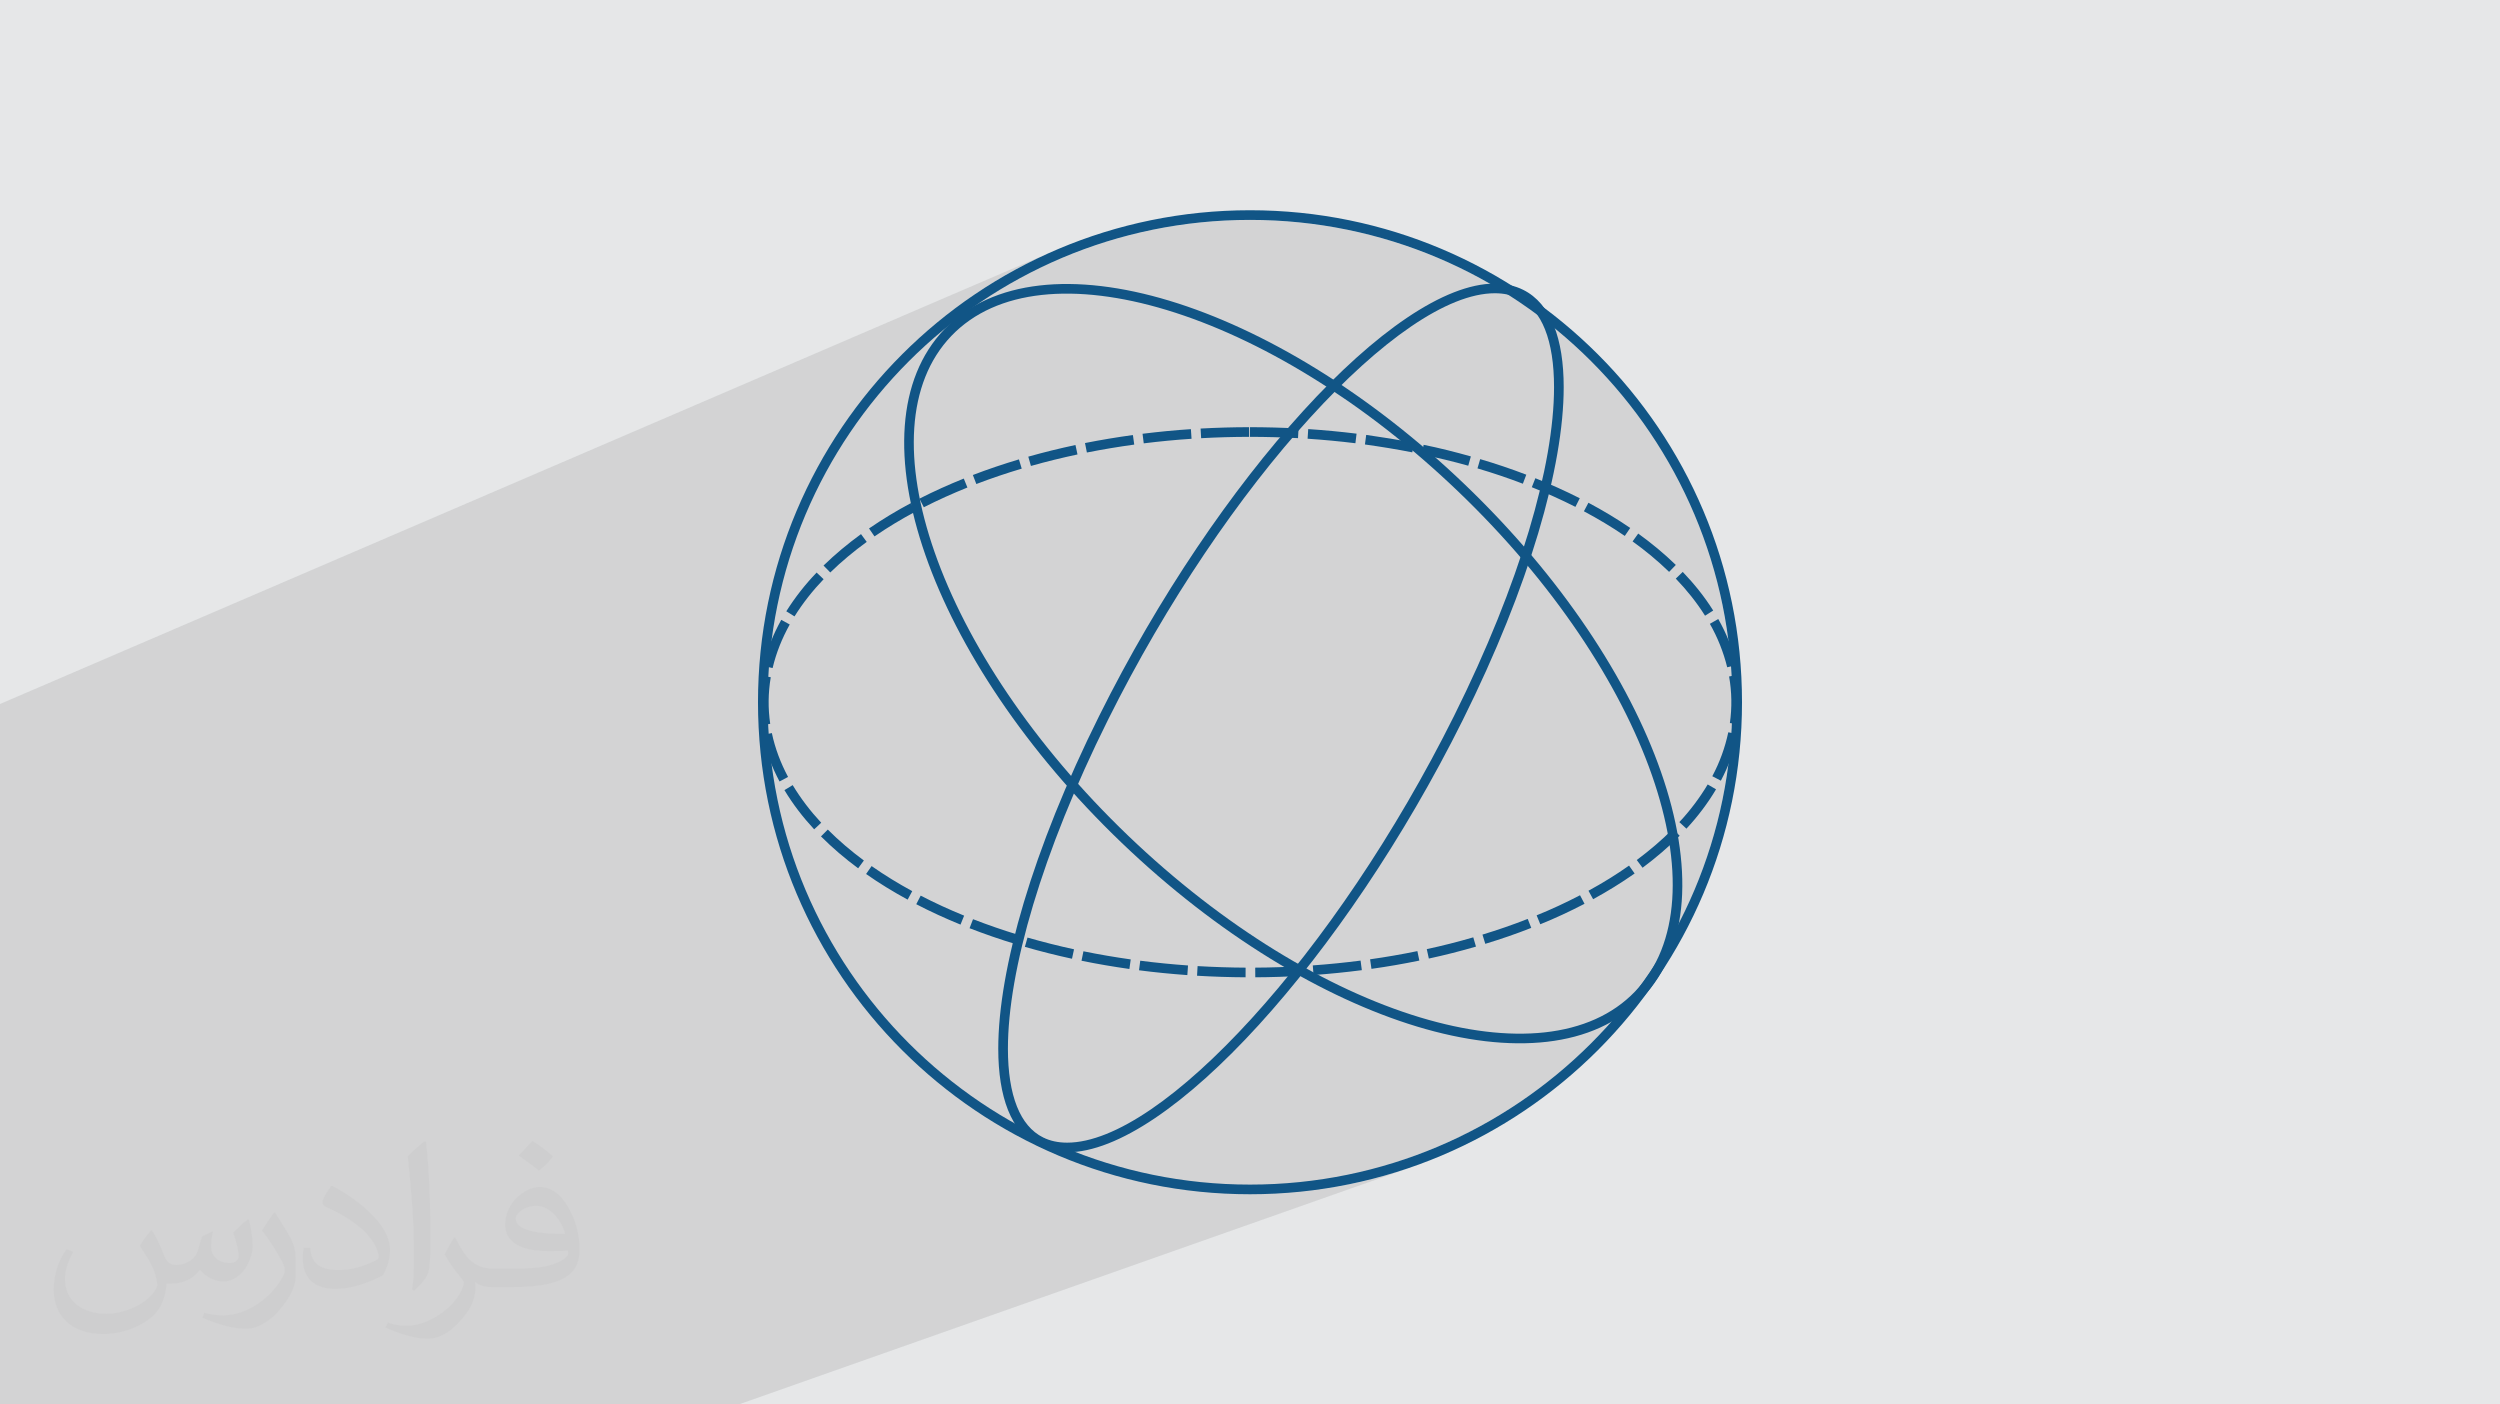 <?xml version="1.0" encoding="UTF-8"?>
<!DOCTYPE svg PUBLIC "-//W3C//DTD SVG 1.1//EN" "http://www.w3.org/Graphics/SVG/1.1/DTD/svg11.dtd">
<!-- Creator: CorelDRAW 2020 (64-Bit) -->
<svg xmlns="http://www.w3.org/2000/svg" xml:space="preserve" width="94.192mm" height="52.917mm" version="1.1" style="shape-rendering:geometricPrecision; text-rendering:geometricPrecision; image-rendering:optimizeQuality; fill-rule:evenodd; clip-rule:evenodd"
viewBox="0 0 9404.92 5283.66"
 xmlns:xlink="http://www.w3.org/1999/xlink"
 xmlns:xodm="http://www.corel.com/coreldraw/odm/2003">
 <defs>
  <style type="text/css">
   <![CDATA[
    .fil0 {fill:#E6E7E8}
    .fil3 {fill:#115586;fill-rule:nonzero}
    .fil2 {fill:#373435;fill-opacity:0.031}
    .fil1 {fill:#2B2A29;fill-opacity:0.102}
   ]]>
  </style>
 </defs>
 <g id="Layer_x0020_1">
  <polygon class="fil0" points="-0,0 9404.92,0 9404.92,5283.66 -0,5283.66 "/>
  <polygon class="fil1" points="-0,3478.39 -0,3474.47 -0,3444.69 -0,3443.53 -0,3435.44 -0,3427.52 -0,3423.95 -0,3409.97 -0,3409.33 -0,3402.14 -0,3395.18 -0,3388.41 -0,3380.99 -0,3367.45 -0,3361.35 -0,3359.68 -0,3357.39 -0,3353.23 -0,3350.46 -0,3345.42 -0,3345.04 -0,3344.69 -0,3344.57 -0,3325.26 -0,3317.15 -0,3313.93 -0,3308.94 -0,3308.03 -0,3018.63 -0,2830.78 -0,2782.45 -0,2757.81 -0,2754 -0,2717.53 -0,2684.91 -0,2648.45 3982,936.38 3940.74,954.43 3900.02,973.45 3859.83,993.42 3820.21,1014.32 3781.16,1036.15 3742.69,1058.89 3704.84,1082.52 3667.6,1107.03 3653.09,1117.09 3996.14,969.86 4037.1,953.13 4078.55,937.37 4120.47,922.6 4162.86,908.84 4205.69,896.09 4248.97,884.39 4292.66,873.73 4336.75,864.12 4381.25,855.6 4426.12,848.17 4471.35,841.84 4516.93,836.62 4562.84,832.55 4609.08,829.61 4655.62,827.85 4702.46,827.26 4749.3,827.85 4795.84,829.61 4842.08,832.55 4887.99,836.62 4933.57,841.84 4978.8,848.17 5023.67,855.6 5068.17,864.12 5112.26,873.73 5155.95,884.39 5199.23,896.09 5242.06,908.84 5284.45,922.6 5326.38,937.37 5367.82,953.13 5408.78,969.86 5449.23,987.55 5489.16,1006.2 5528.55,1025.78 5567.4,1046.27 5605.68,1067.67 5643.39,1089.96 5673.02,1108.47 5683.05,1110.97 5693.77,1114.34 5704.1,1118.32 5714.04,1122.87 5722.09,1127.15 5729.88,1131.85 5737.41,1136.95 5744.69,1142.47 5751.72,1148.38 5758.49,1154.7 5765.01,1161.42 5771.27,1168.53 5777.28,1176.04 5783.03,1183.93 5783.14,1184.1 5788.16,1187.75 5822.75,1214.28 5856.7,1241.62 5889.96,1269.75 5922.54,1298.65 5954.41,1328.32 5985.56,1358.73 6015.97,1389.89 6045.64,1421.75 6074.54,1454.33 6102.67,1487.59 6130.01,1521.54 6156.54,1556.13 6182.25,1591.39 6207.13,1627.29 6231.16,1663.79 6254.33,1700.9 6276.62,1738.61 6298.03,1776.9 6318.51,1815.74 6338.09,1855.14 6356.74,1895.07 6374.43,1935.52 6391.16,1976.48 6406.92,2017.92 6421.69,2059.85 6435.45,2102.24 6448.2,2145.07 6459.9,2188.35 6470.56,2232.04 6480.17,2276.13 6488.69,2320.63 6496.13,2365.5 6501.84,2406.33 6504.52,2412.89 6508.74,2423.73 6512.77,2434.64 6516.6,2445.64 6520.26,2456.71 6523.72,2467.85 6527,2479.09 6530.08,2490.39 6532.99,2501.78 6512.21,2509.68 6514.34,2543.13 6540.59,2538.33 6542.52,2549.86 6544.21,2561.44 6545.69,2573.06 6546.93,2584.72 6547.94,2596.39 6548.72,2608.09 6549.25,2619.8 6549.57,2631.53 6549.66,2643.26 6549.52,2654.98 6549.15,2666.7 6548.55,2678.41 6547.71,2690.09 6546.64,2701.76 6545.34,2713.39 6543.81,2724.98 6514.63,2735.95 6513.29,2757.1 6537.46,2761.79 6535.14,2773 6532.54,2784.25 6529.69,2795.52 6526.6,2806.79 6523.26,2818.05 6519.71,2829.29 6515.94,2840.48 6511.95,2851.61 6507.77,2862.69 6503.4,2873.66 6501.83,2877.43 6496.13,2918.18 6488.69,2963.05 6480.17,3007.55 6470.56,3051.64 6459.9,3095.33 6448.2,3138.61 6435.45,3181.44 6421.69,3223.83 6406.92,3265.76 6391.16,3307.2 6374.43,3348.16 6356.74,3388.61 6338.09,3428.54 6318.51,3467.93 6298.03,3506.78 6276.62,3545.06 6254.33,3582.77 6231.16,3619.88 6220.53,3636.04 6219.39,3638.14 6207.6,3657.77 6194.89,3676.76 6181.28,3695.09 6171.91,3706.46 6156.54,3727.54 6130.01,3762.13 6102.67,3796.08 6074.54,3829.34 6045.64,3861.92 6015.97,3893.79 5985.56,3924.94 5954.41,3955.35 5922.54,3985.02 5889.96,4013.92 5856.7,4042.05 5822.75,4069.39 5788.16,4095.92 5752.9,4121.63 5717.01,4146.51 5680.5,4170.54 5643.39,4193.71 5605.68,4216 5567.4,4237.4 5528.55,4257.89 5489.16,4277.47 5449.23,4296.12 5408.78,4313.81 5367.82,4330.54 5326.38,4346.3 4964.63,4474.18 4984.33,4471.42 5030.09,4463.84 5075.48,4455.15 5120.46,4445.35 5165.03,4434.48 5209.16,4422.53 5252.86,4409.53 5296.09,4395.5 5338.86,4380.44 2778.48,5283.66 2674.78,5283.66 2474.2,5283.66 2180.4,5283.66 2064.08,5283.66 1964.55,5283.66 1830.37,5283.66 1460.26,5283.66 1411.44,5283.66 1399.94,5283.66 1360.7,5283.66 1237.5,5283.66 874.79,5283.66 870.35,5283.66 864.64,5283.66 858.64,5283.66 817.85,5283.66 808.6,5283.66 794.77,5283.66 779.17,5283.66 778.8,5283.66 777.67,5283.66 774.95,5283.66 768.97,5283.66 759.27,5283.66 736.83,5283.66 724,5283.66 713.49,5283.66 707.66,5283.66 695.68,5283.66 686.8,5283.66 630.48,5283.66 613.79,5283.66 605.5,5283.66 593.15,5283.66 538.55,5283.66 487.29,5283.66 473.78,5283.66 444.49,5283.66 404.34,5283.66 386.35,5283.66 352.96,5283.66 296.49,5283.66 171.3,5283.66 171.12,5283.66 161.07,5283.66 160.87,5283.66 131.97,5283.66 84.13,5283.66 -0,5283.66 -0,5254.16 -0,5243.92 -0,5237.24 -0,5223.2 -0,5222.71 -0,5214.47 -0,5196.62 -0,5184.26 -0,5146.63 -0,5127.29 -0,5116.38 -0,5102.44 -0,5024.22 -0,5019.41 -0,5013.24 -0,5002.28 -0,4995.42 -0,4984.81 -0,4885.92 -0,4861.23 -0,4859.1 -0,4809.75 -0,4794.2 -0,4791.34 -0,4782 -0,4730.42 -0,4706.36 -0,4702.74 -0,4621.7 -0,4608.44 -0,4590.77 -0,4556.15 -0,4535.89 -0,4525.21 -0,4442.3 -0,4423.51 -0,4413.86 -0,4361.55 -0,4346.83 -0,4327.05 -0,4322.95 -0,4278.07 -0,4255.56 -0,4252.15 -0,4146.84 -0,4140.69 -0,4128.45 -0,4109.38 -0,4105.26 -0,4104.82 -0,4103.1 -0,4044.38 -0,3992.39 -0,3970.95 -0,3964.88 -0,3926.85 -0,3920.62 -0,3891.94 -0,3869.13 -0,3849.78 -0,3839.89 -0,3823.7 -0,3820.3 -0,3797.9 -0,3786.79 -0,3740.89 -0,3727.53 -0,3727.47 -0,3708.38 -0,3697.79 -0,3659.32 -0,3644.01 -0,3627.36 -0,3617.86 -0,3611.86 -0,3571.27 -0,3568.36 -0,3558.66 -0,3546.67 -0,3539.62 -0,3539.41 -0,3521 -0,3516.71 -0,3508.32 -0,3496.8 "/>
  <path class="fil2" d="M571.37 4628.22c17.95,27.21 29.6,53.36 40.96,82.43 8.45,16.91 12.93,48.09 52.57,48.09 11.61,0 28.28,-3.42 43.06,-11.61 16.63,-8.73 29.32,-21.94 35.94,-42l15.85 -53.36 38.57 -19.02 2.64 2.64c-5.27,20.09 -6.59,39.36 -6.59,54.43 0,44.63 38.57,61.56 69.22,61.56 17.95,0 34.09,-8.73 34.09,-25.11 0,-21.13 -8.98,-57.06 -20.62,-89.29 17.95,-17.95 35.94,-35.94 56.53,-50.47l3.17 1.6c8.98,38.04 14,75.56 14,100.66 0,24.57 -10.83,51.79 -19.81,69.49 -18.49,34.87 -51.25,62.62 -90.87,62.62 -30.1,0 -63.65,-15.07 -86.66,-43.06l-1.32 0c-21.66,26.96 -55.22,51.25 -108.86,51.25l-16.63 0c-2.64,35.41 -10.29,60.49 -21.94,82.95 -31.95,62.34 -126.81,106.47 -216.1,106.47 -124.17,0 -186.51,-71.59 -186.51,-166.96 0,-58.91 19.27,-113.6 48.88,-152.42l24.29 10.04c-18.49,35.41 -30.91,68.68 -30.91,101.45 0,89.29 72.66,131.83 156.4,131.83 77.68,0 173.83,-49.41 191.28,-106.72 -6.59,-62.62 -30.1,-91.93 -66.04,-148.99 10.83,-19.02 24.83,-38.04 42.28,-58.38l3.17 0 0 0 0 0 -0.02 -0.09zm1432.14 -336.04c26.15,16.39 51.79,35.66 76.87,57.85 -14,19.81 -31.45,37.79 -53.11,53.64 -25.11,-20.34 -50.19,-37.79 -75.84,-56.27 17.42,-19.55 34.62,-38.29 52.04,-55.22l0 0 0 0 0 0 0 0 0 0 0.03 0zm13.47 244.11c-42.28,0 -76.87,27.75 -76.87,48.34 0,44.13 84.53,57.85 185.72,57.31 -12.68,-51.79 -57.06,-105.68 -108.86,-105.68l0.01 0.03zm-94.86 236.19c54.96,0 103.04,-1.6 139.74,-10.83 40.96,-10.29 75.56,-30.91 75.56,-45.17 0,-3.7 0,-8.19 -1.32,-11.89 -22.98,2.11 -49.41,2.11 -72.38,2.11 -74.49,0 -131.55,-16.91 -154.02,-58.66 -5.55,-11.61 -9.51,-24.57 -9.51,-39.36 0,-40.43 17.42,-79.79 48.09,-107 25.61,-22.45 53.89,-36.44 82.67,-36.44 52.04,0 93.51,41.75 122.57,107.54 15.85,35.94 26.68,77.4 26.68,129.72 0,34.87 -9.51,64.19 -31.17,85.85 -40.43,39.11 -114.92,53.89 -229.04,53.89l-51.79 0 0 0 -13.47 0c-28.28,0 -48.62,-5.02 -64.72,-17.42l-2.64 0c0.79,6.59 1.32,12.93 1.32,19.02 0,25.61 -8.45,58.38 -25.61,84.53 -50.72,75.3 -105.68,108.04 -153.24,108.04 -48.09,0 -107,-18.49 -160.11,-42.54l9.51 -18.49c17.17,7.13 40.96,11.89 73.7,11.89 85.85,0 198.66,-82.43 212.66,-163 -3.17,-6.59 -8.98,-15.32 -17.17,-24.57 -25.11,-29.85 -40.96,-54.68 -55.75,-80.83 12.68,-25.11 24.29,-45.17 35.13,-63.4l4.49 -0.53c36.72,74.77 69.99,117.55 144.23,117.55l11.61 0 0 0 53.89 0 0 0 0 0 0 0 0 0 0 0 0.09 0.01zm-371.98 79c6.34,-34.34 6.87,-72.91 6.87,-108.86l0 -53.36c0,-99.6 -12.68,-244.36 -22.98,-338.68 17.95,-19.27 43.06,-42 62.87,-57.31l5.81 1.6c13.47,118.62 16.63,256 16.63,383.06 0,33.3 -1.32,65.79 -4.49,89.55 -1.85,30.1 -19.27,52.83 -56.53,87.7l-8.19 -3.7zm-382.8 -157.19c1.85,46.77 24.83,83.49 105.15,83.49 49.93,0 92.19,-12.93 138.96,-35.13 8.45,-3.7 12.93,-8.73 12.93,-12.93 0,-29.32 -22.45,-68.15 -60.23,-103.55 -36.72,-33.3 -85.34,-62.62 -130.76,-82.18 -15.6,-6.59 -20.62,-13.47 -20.62,-20.09 0,-13.47 17.95,-41.75 32.77,-62.09l5.02 -0.53c52.04,27.21 110.17,67.64 153.24,112.53 39.11,41.47 63.4,83.49 63.4,129.19 0,33.81 -10.29,65.51 -26.96,95.11 -57.06,28.79 -117.83,50.72 -178.06,50.72 -73.17,0 -123.1,-34.34 -123.1,-114.92 0,-8.73 0,-22.19 3.17,-39.64l25.11 0 0 0 0 0 0 0 0 0 0 0 -0.02 0zm-132.37 -132.9l45.45 73.45c16.63,27.21 32.23,56.81 32.23,103.55l0 59.7c0,48.34 -30.91,100.13 -80.83,151.38 -39.11,34.62 -73.7,49.41 -105.68,49.41 -47.55,0 -101.98,-14.79 -164.85,-41.75l7.13 -18.49c19.81,5.27 42.79,9.77 71.06,9.77 90.36,-0.53 182.8,-66.57 225.08,-147.15 5.02,-9.26 6.87,-17.95 6.87,-24.04 0,-9.26 -5.02,-19.55 -8.98,-28.79 -22.98,-43.31 -48.62,-82.95 -76.87,-119.68 14.79,-23.25 29.6,-45.7 45.7,-67.9l3.7 0.53 0 0 0 0 0 0 0 0 0 0 -0.02 0.01z"/>
  <g id="_2169833190368">
   <path class="fil3" d="M4702.46 790.92c511.11,0 973.84,207.18 1308.79,542.12 334.94,334.95 542.12,797.69 542.12,1308.8 0,511.11 -207.18,973.84 -542.12,1308.79 -334.95,334.94 -797.68,542.12 -1308.79,542.12 -511.11,0 -973.85,-207.18 -1308.8,-542.12 -334.94,-334.95 -542.12,-797.68 -542.12,-1308.79 0,-511.11 207.18,-973.85 542.12,-1308.8 334.95,-334.94 797.69,-542.12 1308.8,-542.12zm1283.1 567.81c-328.36,-328.36 -782.02,-531.48 -1283.1,-531.48 -501.08,0 -954.74,203.11 -1283.11,531.48 -328.36,328.36 -531.48,782.03 -531.48,1283.11 0,501.08 203.11,954.73 531.48,1283.1 328.36,328.36 782.03,531.48 1283.11,531.48 501.08,0 954.73,-203.11 1283.1,-531.48 328.36,-328.36 531.48,-782.02 531.48,-1283.1 0,-501.08 -203.11,-954.74 -531.48,-1283.11z"/>
   <path class="fil3" d="M3552.96 1238.5c180.02,-187.75 490.38,-214.92 846.64,-107.07 352.23,106.64 750.54,345.61 1111.44,691.62 360.81,345.93 616.32,733.84 737.7,1081.32 122.76,351.41 108.7,662.66 -71.32,850.41 -180.01,187.75 -490.38,214.92 -846.63,107.07 -352.24,-106.64 -750.54,-345.61 -1111.45,-691.62 -360.81,-345.94 -616.32,-733.85 -737.7,-1081.32 -122.76,-351.41 -108.69,-662.66 71.32,-850.41zm836.12 -72.29c-343.14,-103.89 -640.27,-79.62 -810,97.41 -169.73,177.04 -181.48,474.91 -63.23,813.36 119.61,342.39 371.94,725.16 728.62,1067.13 356.6,341.89 749.66,577.87 1096.83,682.97 343.15,103.88 640.27,79.62 810,-97.41 169.74,-177.04 181.48,-474.91 63.24,-813.37 -119.62,-342.38 -371.95,-725.16 -728.63,-1067.12 -356.6,-341.9 -749.65,-577.87 -1096.83,-682.97z"/>
   <path class="fil3" d="M4885.01 1612.01c-60.92,-3.28 -121.56,-4.87 -182.56,-4.98l0 36.34c60.37,0.11 120.37,1.68 180.65,4.92l1.92 -36.29zm-185.85 -4.97c-60.96,0.08 -121.7,1.83 -182.56,5.15l2.04 36.28c60.24,-3.27 120.32,-5.01 180.65,-5.08l-0.12 -36.34zm-219.03 7.39c-60.73,3.89 -121.49,9.96 -181.88,17.37l4.5 36.06c59.68,-7.35 119.8,-13.33 179.82,-17.17l-2.44 -36.26zm-218.17 22.12c-60.49,8.33 -120.34,18.33 -180.23,30.16l7.11 35.65c59.16,-11.73 118.38,-21.6 178.13,-29.82l-5.01 -35.99zm-216.08 37.55c-59.72,12.72 -118.76,27.26 -177.52,43.84l9.95 34.95c58,-16.37 116.26,-30.7 175.2,-43.26l-7.64 -35.53zm-212.7 54.07c-58.46,17.51 -116.3,36.92 -173.3,58.8l13.06 33.91c56.15,-21.55 113.15,-40.67 170.75,-57.92l-10.51 -34.79zm-207.43 72.17c-56.78,22.89 -112.33,47.83 -166.9,75.6l16.53 32.35c53.67,-27.27 108.2,-51.77 164.02,-74.28l-13.66 -33.67zm-199.44 92.57c-54.02,28.76 -106.59,60.53 -157.07,95.13l20.65 29.91c49.38,-33.84 100.77,-64.89 153.61,-93.02l-17.18 -32.02zm-187.19 116.39c-50.17,36.58 -96.49,75.04 -141.06,118.32l25.44 25.96c43.13,-42.04 88.47,-79.52 137.11,-114.99l-21.5 -29.3zm-167.04 144.65c-42.85,44.68 -81.14,93.33 -114.04,145.76l30.86 19.18c31.6,-50.35 68.39,-97.01 109.53,-139.92l-26.36 -25.02zm-133.01 177.92c-30.55,55.25 -53.41,111.75 -67.96,173.26l35.42 8.1c13.77,-58.2 35.52,-111.63 64.42,-163.9l-31.88 -17.45zm-75.41 210.05c-10.41,63.23 -11.13,123 -2.11,186.46l35.95 -5.32c-8.55,-59.65 -7.74,-115.98 2.05,-175.41l-35.89 -5.72zm4.51 223.41c13.03,61.69 35.01,118.97 64.44,174.62l32.04 -17.15c-27.86,-52.5 -48.68,-106.95 -60.98,-165.16l-35.51 7.7zm82.83 207.11c32.16,53.35 69.48,101.85 111.84,147.48l26.54 -24.82c-40.61,-43.64 -76.55,-90.48 -107.35,-141.55l-31.03 18.89zm137.5 174.14c43.51,43.51 90.35,83.37 139.86,119.93l21.5 -29.3c-48.08,-35.58 -93.45,-74.11 -135.74,-116.4l-25.61 25.77zm169.68 141.4c50.07,35.21 102.58,67.12 156.3,96.43l17.33 -31.94c-52.55,-28.7 -103.83,-59.84 -152.82,-94.28l-20.82 29.78zm188.71 113.64c54.04,28.17 110.07,53.68 166.48,76.72l13.66 -33.68c-55.4,-22.69 -110.35,-47.65 -163.44,-75.32l-16.69 32.27zm200.53 90.3c57.04,22.09 114.46,41.92 172.98,59.74l10.5 -34.78c-57.64,-17.55 -114.24,-37.12 -170.42,-58.87l-13.06 33.91zm208.09 70.15c58.64,16.85 117.67,31.76 177.3,44.7l7.65 -35.52c-58.86,-12.78 -117.11,-27.51 -175.01,-44.13l-9.94 34.95zm213.06 52.24c59.71,12.21 119.82,22.43 180.16,30.98l5.01 -35.99c-59.58,-8.44 -118.97,-18.54 -177.92,-30.6l-7.25 35.61zm216.36 35.88c60.45,7.85 121.03,13.71 181.8,18.13l2.57 -36.25c-60.09,-4.36 -120,-10.17 -179.75,-17.93l-4.62 36.05zm218.33 20.53c60.9,3.52 121.54,5.53 182.53,5.88l0.13 -36.33c-60.36,-0.36 -120.36,-2.34 -180.63,-5.82l-2.04 36.28zm219.07 5.85c60.74,-0.24 121.97,-2.29 182.59,-6.06l-2.31 -36.27c-59.99,3.68 -120.45,5.75 -180.55,5.99l0.26 36.33zm219.04 -8.49c60.8,-4.39 121.34,-10.49 181.79,-18.32l-4.75 -36.03c-59.71,7.79 -119.67,13.77 -179.73,18.11l2.69 36.24zm218 -23.25c60.17,-8.4 120.62,-18.9 180.13,-31.18l-7.39 -35.58c-58.81,12.08 -118.43,22.49 -177.89,30.79l5.15 35.97zm215.87 -38.75c59.38,-12.73 118.98,-28.03 177.31,-44.94l-10.21 -34.88c-57.39,16.75 -116.42,31.8 -174.89,44.32l7.79 35.5zm212.35 -55.38c58.05,-17.63 116.54,-37.71 172.98,-60.02l-13.36 -33.79c-55.58,21.94 -113.09,41.71 -170.26,59.06l10.64 34.75zm206.93 -73.62c56.19,-22.66 112.63,-49.01 166.37,-77l-16.86 -32.19c-52.66,27.49 -108.21,53.37 -163.29,75.58l13.79 33.62zm198.75 -94.27c53.8,-29.36 105.95,-61.52 156.1,-96.74l-20.98 -29.68c-49.01,34.45 -100.04,65.88 -152.62,94.57l17.49 31.85zm185.99 -118.36c49.43,-36.99 96.09,-76.45 139.55,-120.35l-25.99 -25.4c-41.8,42.48 -87.74,81.03 -135.41,116.71l21.86 29.04zm165.03 -147c41.43,-44.32 80.52,-95.8 111.37,-148.07l-31.37 -18.33c-29.81,50.21 -66.86,99.12 -106.72,141.77l26.72 24.63zm129.53 -180.52c28.44,-53.69 51.93,-115.45 63.6,-175.14l-35.68 -6.93c-12.39,58.37 -32.19,112.5 -60.13,165.23l32.2 16.84zm69.95 -211.95c8.77,-61.75 7.68,-125.25 -3.23,-186.66l-35.75 6.54c10.22,57.64 11.2,117.24 2.98,175.19l36 4.92zm-10.82 -223.2c-14.98,-60.97 -37.95,-118.4 -68.93,-173.02l-31.55 18.03c29.26,51.65 50.97,105.81 65.14,163.45l35.34 -8.47zm-87.95 -204.95c-32.84,-52.36 -71.83,-100.72 -114.56,-145.31l-26.18 25.2c41.09,42.97 78.42,89.16 110.04,139.57l30.69 -19.46zm-140.63 -171.55c-44.16,-42.94 -91.54,-81.93 -141.44,-118.01l-21.16 29.56c48.34,34.81 94.63,73.04 137.34,114.58l25.25 -26.12zm-171.51 -139.14c-50.5,-34.59 -103.24,-66.03 -157.25,-94.81l-17.02 32.11c52.87,28.23 104.34,58.84 153.8,92.72l20.48 -30.02zm-189.81 -111.72c-54.47,-27.61 -110.38,-52.73 -167.1,-75.36l-13.36 33.8c55.68,22.2 110.6,46.89 164.07,73.99l16.39 -32.43zm-201.17 -88.65c-56.69,-21.72 -115.21,-41.47 -173.46,-58.58l-10.21 34.88c57.38,16.92 114.89,36.26 170.75,57.66l12.92 -33.96zm-208.57 -68.74c-58.01,-16.33 -118.54,-31.83 -177.62,-43.64l-7.38 35.58c59.18,13.15 116.78,26.62 175.19,43.05l9.81 -34.99zm-213.42 -50.97c-60.24,-11.87 -119.62,-21.22 -180.33,-29.99l-4.75 36.04c59.85,8.4 118.78,17.93 178.09,29.62l6.99 -35.66zm-216.55 -34.67c-60.55,-7.44 -121.04,-13.12 -181.9,-17.19l-2.31 36.27c60.15,3.99 120.01,9.66 179.84,16.99l4.37 -36.07z"/>
   <path class="fil3" d="M5623.51 1103.21c-179,0 -431.21,178.58 -694.23,467.31 -265.31,291.23 -540.12,693.75 -761.55,1138.49 -247.89,497.9 -375.97,942.25 -375.97,1236.06 0,87.21 11.26,160.63 34,217.61 21.93,54.98 54.61,94.58 98.2,116.28 25.98,12.94 56.15,19.67 90.53,19.67 179.01,0 431.22,-178.59 694.24,-467.32 265.3,-291.23 540.13,-693.75 761.56,-1138.49 247.88,-497.91 375.96,-942.25 375.96,-1236.05 0,-87.22 -11.26,-160.64 -34,-217.62 -21.93,-54.98 -54.61,-94.58 -98.21,-116.28 -25.98,-12.93 -56.15,-19.66 -90.53,-19.66zm-721.07 442.9c269.74,-296.1 531.42,-479.24 721.07,-479.24 40.1,0 75.68,8.05 106.72,23.5 51.86,25.81 90.33,71.92 115.66,135.44 24.53,61.51 36.69,139.41 36.69,230.96 0,298.99 -129.37,749.26 -379.8,1252.23 -222.88,447.68 -499.77,853.13 -767.23,1146.71 -269.73,296.1 -531.42,479.24 -721.07,479.24 -40.1,0 -75.67,-8.04 -106.71,-23.49 -51.86,-25.81 -90.33,-71.93 -115.67,-135.45 -24.53,-61.51 -36.68,-139.41 -36.68,-230.95 0,-298.99 129.37,-749.26 379.8,-1252.24 222.88,-447.68 499.76,-853.13 767.22,-1146.71z"/>
  </g>
 </g>
</svg>
